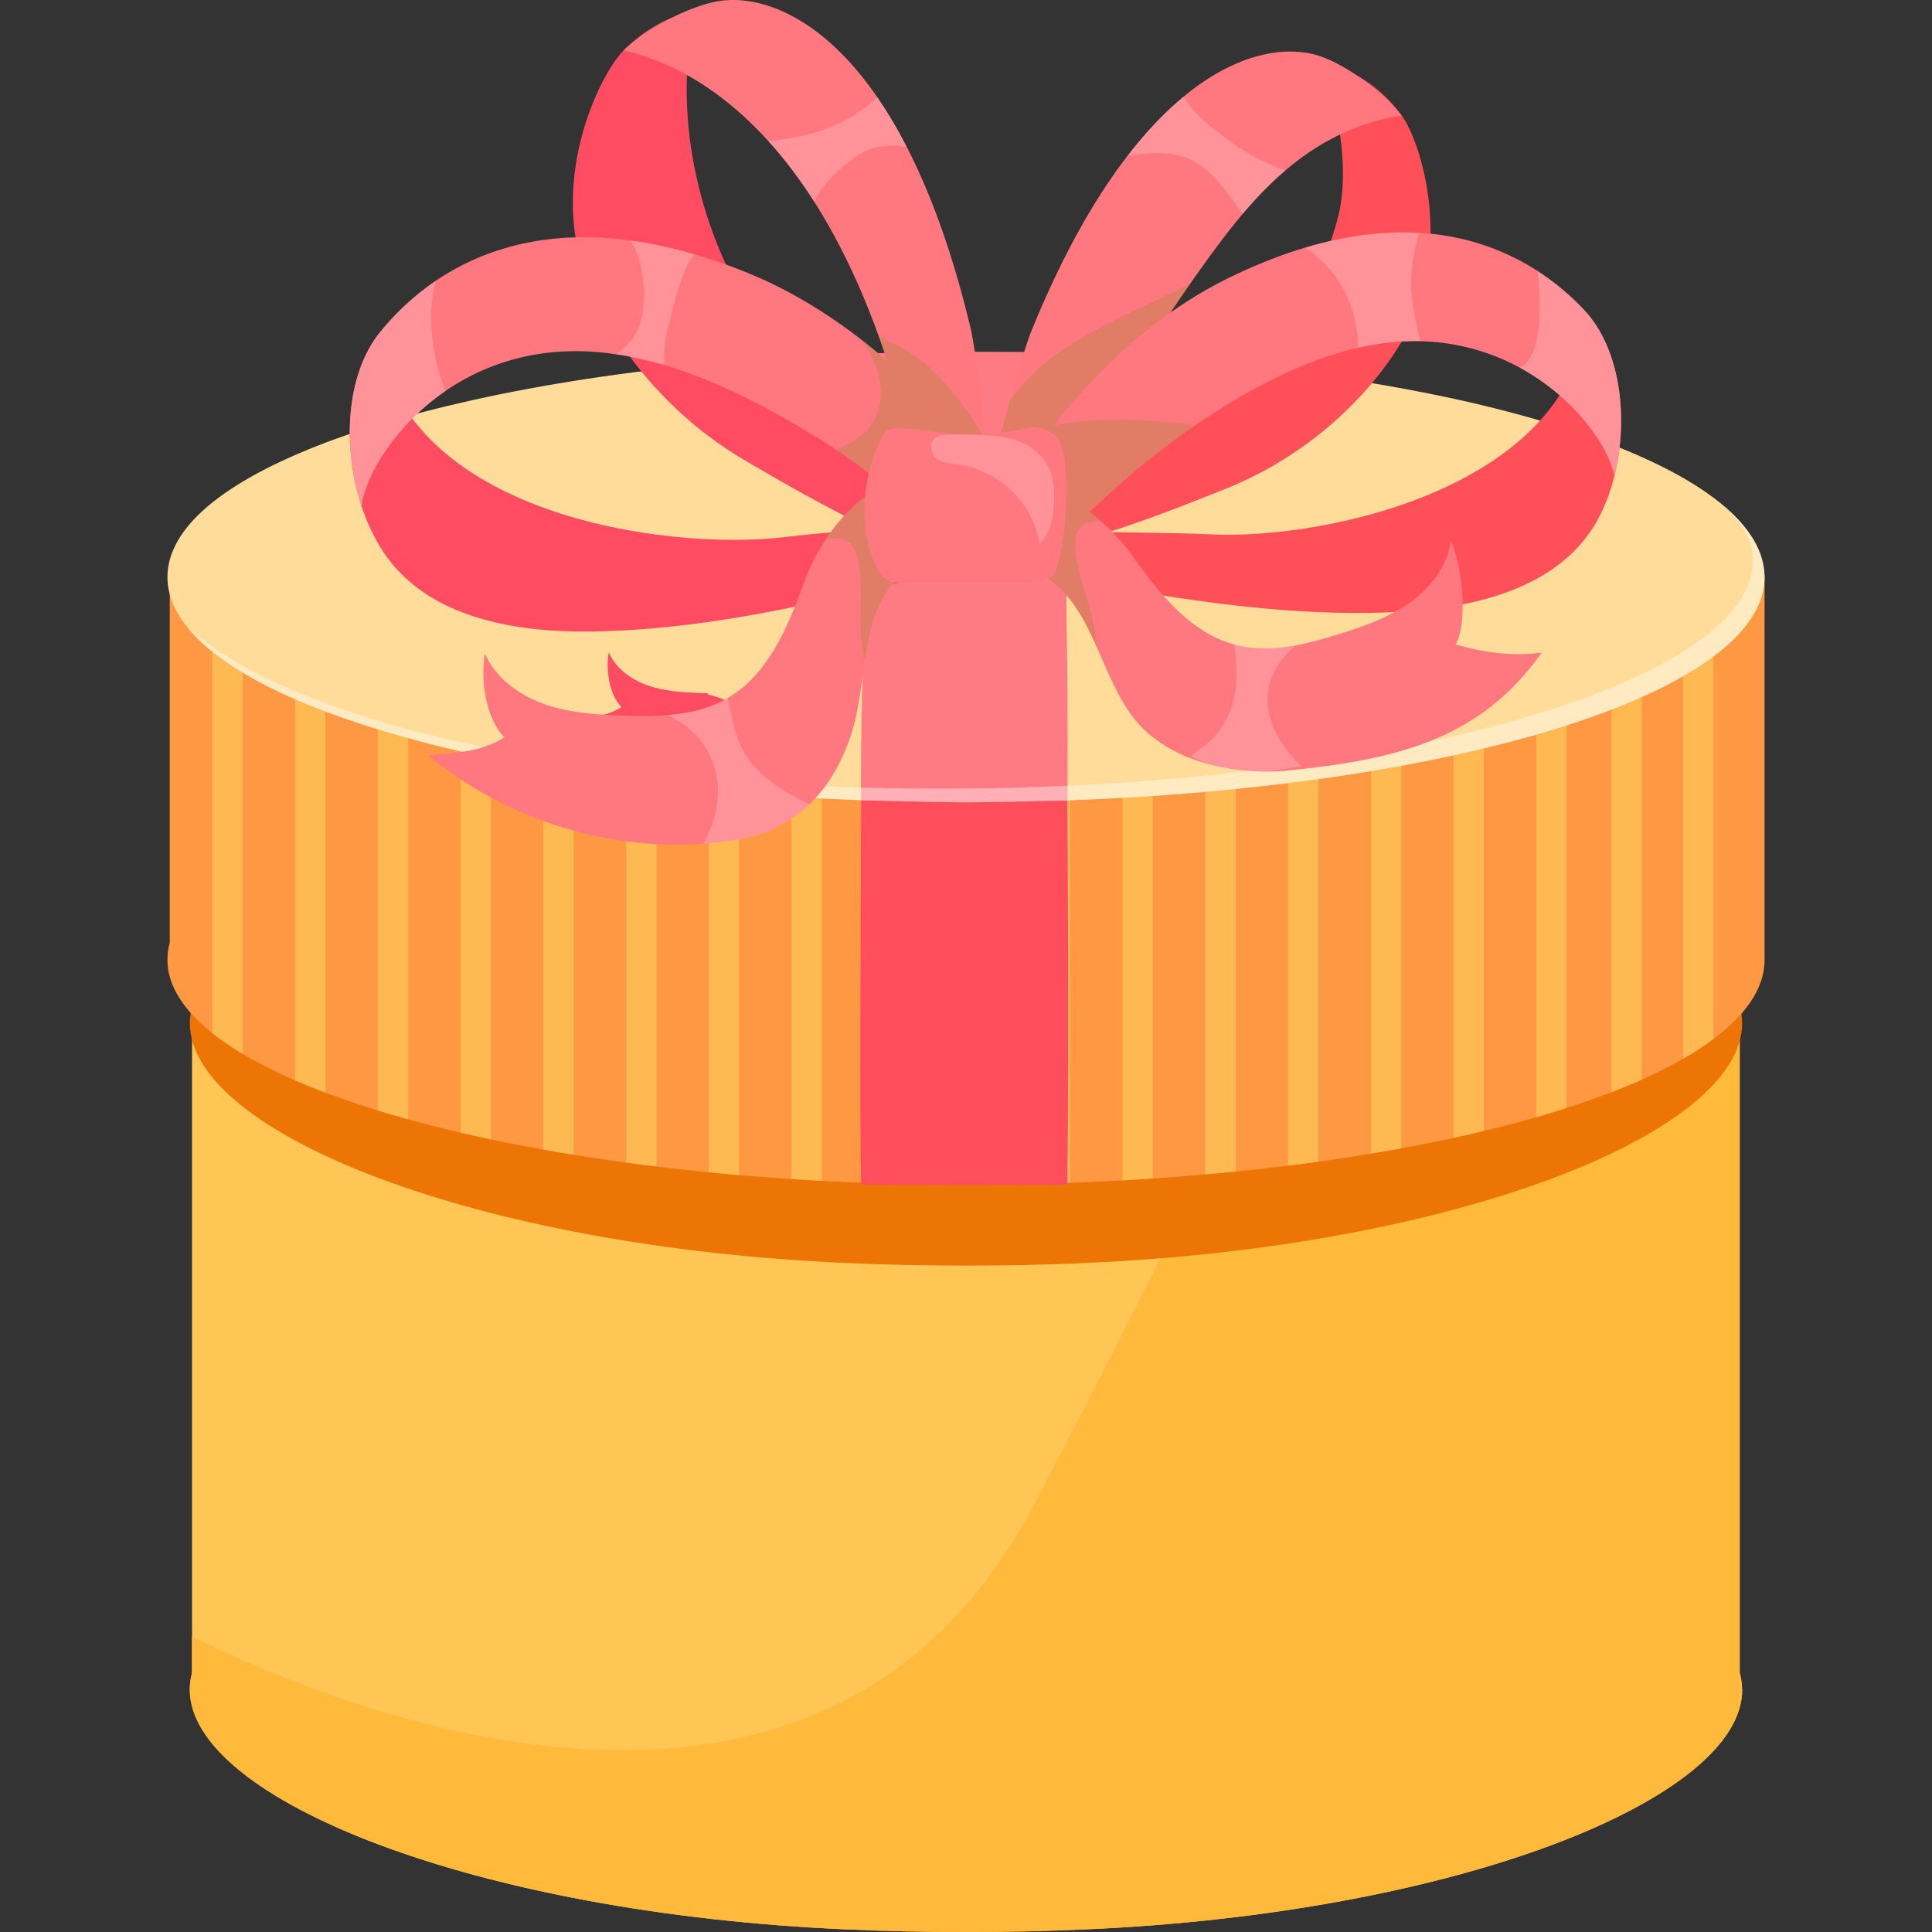 <?xml version="1.0" encoding="UTF-8"?>
<svg xmlns="http://www.w3.org/2000/svg" xmlns:xlink="http://www.w3.org/1999/xlink" viewBox="0 0 150 150">
  <rect x="0" y="0" width="150" height="150" fill="#333333" stroke="none"/>
  <defs>
    <style>
      .cls-1 {
        fill: #ff7880;
      }

      .cls-1, .cls-2, .cls-3, .cls-4, .cls-5, .cls-6, .cls-7, .cls-8, .cls-9, .cls-10, .cls-11, .cls-12, .cls-13, .cls-14, .cls-15, .cls-16 {
        stroke-width: 0px;
      }

      .cls-17 {
        opacity: .7;
      }

      .cls-2 {
        fill: #ffc759;
      }

      .cls-3 {
        mix-blend-mode: overlay;
        opacity: .4;
      }

      .cls-3, .cls-13 {
        fill: #fff;
      }

      .cls-4 {
        fill: #ed7506;
      }

      .cls-5 {
        fill: #ff7b83;
      }

      .cls-18 {
        isolation: isolate;
      }

      .cls-6 {
        fill: none;
      }

      .cls-7 {
        fill: #ff4e5b;
      }

      .cls-19 {
        clip-path: url(#clippath-1);
      }

      .cls-8 {
        fill: #ff787f;
      }

      .cls-9 {
        fill: #ff4f59;
      }

      .cls-10 {
        fill: #ffb93b;
      }

      .cls-11 {
        fill: #ffc555;
      }

      .cls-12 {
        fill: #ff9843;
      }

      .cls-13, .cls-15 {
        opacity: .2;
      }

      .cls-14 {
        fill: #ffdc9a;
      }

      .cls-15 {
        fill: #6a9205;
        mix-blend-mode: multiply;
      }

      .cls-16 {
        fill: #ff4c62;
      }
    </style>
    <clipPath id="clippath-1">
      <path class="cls-6" d="M137,44.64v29.87c0,.28-.03.57-.07.85-1.57,9.25-28.69,16.62-61.93,16.62s-62-7.82-62-17.47c0-.45.06-.89.18-1.32v-28.54h123.82Z"/>
    </clipPath>
  </defs>
  <g class="cls-18">
    <g id="_圖層_1" data-name="圖層 1">
      <g>
        <g>
          <path class="cls-11" d="M135.26,131.18c0,8.5-22.14,17.37-51.05,18.62-3,.14-6.08.2-9.21.2s-6.2-.06-9.21-.2c-28.91-1.24-51.05-10.12-51.05-18.62,0-.43.06-.86.17-1.29v-65.39h120.17v65.39c.12.43.18.86.18,1.29Z"/>
          <path class="cls-10" d="M135.27,131.18c0,8.51-22.14,17.37-51.06,18.62-3,.14-6.08.2-9.22.2s-6.2-.06-9.21-.2c-28.91-1.24-51.05-10.11-51.05-18.62,0-.43.06-.86.17-1.29v-2.83c11.81,5.84,49.11,21.03,65.48-10.39,11.19-21.46,20.29-40.12,26.04-52.18h28.64v65.4c.12.43.18.86.18,1.29Z"/>
          <path class="cls-4" d="M135.26,79.44c0,8.5-22.14,17.37-51.05,18.62-3,.14-6.08.2-9.21.2s-6.2-.06-9.21-.2c-28.91-1.24-51.05-10.12-51.05-18.62,0-.43.06-.86.17-1.29v-5.7h120.17v5.7c.12.43.18.86.18,1.29Z"/>
          <path class="cls-12" d="M137,44.64v29.87c0,.28-.03.57-.07.85-1.57,9.25-28.69,16.62-61.93,16.62s-62-7.82-62-17.47c0-.45.06-.89.18-1.32v-28.54h123.82Z"/>
          <g class="cls-17">
            <g class="cls-19">
              <g>
                <rect class="cls-2" x="125.12" y="43.59" width="2.36" height="54.2"/>
                <rect class="cls-2" x="130.67" y="43.59" width="2.36" height="54.2"/>
                <rect class="cls-2" x="119.27" y="43.59" width="2.36" height="54.2"/>
                <rect class="cls-2" x="112.85" y="43.59" width="2.36" height="54.2"/>
                <rect class="cls-2" x="106.43" y="43.59" width="2.36" height="54.2"/>
                <rect class="cls-2" x="100" y="43.59" width="2.36" height="54.2"/>
                <rect class="cls-2" x="93.58" y="43.59" width="2.36" height="54.2"/>
                <rect class="cls-2" x="87.15" y="43.59" width="2.36" height="54.2"/>
                <rect class="cls-2" x="80.73" y="43.59" width="2.36" height="54.2"/>
                <rect class="cls-2" x="74.3" y="43.59" width="2.36" height="54.2"/>
                <rect class="cls-2" x="67.88" y="43.59" width="2.36" height="54.2"/>
                <rect class="cls-2" x="61.45" y="43.59" width="2.36" height="54.2"/>
                <rect class="cls-2" x="55.03" y="43.59" width="2.36" height="54.2"/>
                <rect class="cls-2" x="48.61" y="43.59" width="2.36" height="54.2"/>
                <rect class="cls-2" x="42.18" y="43.59" width="2.36" height="54.2"/>
                <rect class="cls-2" x="35.76" y="43.59" width="2.36" height="54.2"/>
                <rect class="cls-2" x="29.33" y="43.59" width="2.36" height="54.2"/>
                <rect class="cls-2" x="22.91" y="43.59" width="2.36" height="54.2"/>
                <rect class="cls-2" x="16.48" y="43.59" width="2.36" height="54.2"/>
              </g>
            </g>
          </g>
          <path class="cls-14" d="M137,44.81c0,9.65-27.76,17.47-62,17.47-5.89,0-11.59-.24-17-.66-2.12-.17-4.19-.38-6.21-.6-22.74-2.59-38.79-8.87-38.79-16.21,0-1.54.71-3.04,2.04-4.47,1.74-1.85,4.52-3.58,8.17-5.14,3.68-1.58,8.25-2.97,13.5-4.14,5.59-1.24,11.96-2.22,18.88-2.86.91-.09,1.83-.16,2.76-.24,2.78-.21,5.64-.38,8.55-.48.44-.02.87-.04,1.31-.04,2.23-.07,4.49-.11,6.78-.11,1.58,0,3.13.01,4.68.05.28,0,.57.01.86.02,6.76.16,13.2.64,19.16,1.37,5.35.65,10.31,1.51,14.75,2.54,2.12.5,4.12,1.03,6,1.6,10.28,3.12,16.55,7.3,16.55,11.89Z"/>
          <path class="cls-5" d="M82.43,27.34c-1.83-.04-5.55,0-7.4,0-2.56,0-5.08.03-7.58.1-.03,11.69-.72,28.67-.59,34.74,2.37.06,5.73.11,8.16.11,2.65,0,5.27-.04,7.85-.1.14-11.51-.44-34.85-.44-34.85Z"/>
          <path class="cls-7" d="M82.87,62.18c-1.82-.04-5.99.12-7.85.12-2.56,0-5.67-.19-8.16-.13-.03,11.69-.13,23.73,0,29.8,2.37.06,13.43.07,16.01,0,.14-11.52,0-29.8,0-29.8Z"/>
          <path class="cls-3" d="M137,44.81c0,9.65-27.76,17.47-62,17.47-29.51,0-54.21-5.81-60.47-13.6,8.69,7.77,31.47,12.55,58.47,12.55,34.24,0,63.09-8.06,63.09-17.71,0-1.33-.52-2.72-2.61-4.54,2.28,1.83,3.53,3.79,3.53,5.83Z"/>
        </g>
        <g>
          <g>
            <path class="cls-9" d="M108.86,9.01c-1.29-1.76-2.99-3.15-5.1-3.83-.63-.2-1.27-.32-1.91-.38.79,1.56,1.73,3.02,2.05,4.81.41,2.25.56,4.93.01,7.14-1.11,4.48-3.77,8.95-7.65,12.5-3.88,3.55-16.42,10.75-20.41,11.71-.38,1.56-.61,2.59-.57,2.59,7.01-.56,13.52-3.04,20.02-5.66,5.15-2.08,10.1-5.94,13.28-10.96,4.53-7.14,1.77-15.88.28-17.91Z"/>
            <path class="cls-1" d="M86.17,32.21c2.2-4.27,4.84-8.3,7.67-12.2,2.54-3.5,5.37-6.94,9.25-9.08,1.67-.92,3.7-1.7,5.74-1.94-1.29-1.74-4.33-3.99-6.43-4.66-4.64-1.48-14.21,1.45-22.32,21.36-1.24,3.04-4.95,17.87-4.8,17.86,2.15-.17,4.29-.43,6.42-.76,1.32-3.59,2.71-7.14,4.48-10.56Z"/>
            <path class="cls-13" d="M92.32,12.34c1.82.8,3,2.7,4.17,4.27,1.02-1.2,2.11-2.35,3.31-3.37-1.5-.52-2.89-1.27-4.2-2.2-1.36-.97-2.86-2.07-3.7-3.54-1.42,1.17-2.88,2.68-4.35,4.6,1.58-.28,3.36-.38,4.78.25Z"/>
            <path class="cls-15" d="M82.28,27.3c-1.54,1.06-2.79,2.35-3.86,3.75-1.49,5.39-3.24,12.49-3.14,12.49,2.15-.17,4.29-.43,6.42-.76,1.32-3.59,2.71-7.14,4.48-10.56,1.83-3.56,3.98-6.95,6.27-10.23-3.4,1.75-7.02,3.15-10.16,5.32Z"/>
          </g>
          <g>
            <path class="cls-16" d="M48.39,3.94c1.55-1.55,3.42-2.69,5.59-3.1-1.79,7.88.14,16.63,4.39,23.44,4.46,7.14,11.6,11.32,18.73,15.47.26,2.77.42,4.82.36,4.81-7.13-1.64-13.42-5.18-19.7-8.86-4.97-2.92-9.45-7.65-11.92-13.28-3.53-8.03.69-16.6,2.55-18.47Z"/>
            <path class="cls-8" d="M48.42,3.91c1.6-1.6,5.08-3.45,7.35-3.82,5.01-.82,14.39,3.65,19.58,25.36.79,3.32,2.25,19.13,2.11,19.1-2.18-.5-2.91-.66-5.05-1.33C66.88,7.47,50.48,4.48,48.42,3.91Z"/>
            <path class="cls-13" d="M66.32,12.25c1.29-.93,2.67-1.07,4.08-.85-.74-1.44-1.5-2.72-2.28-3.84-2.3,2.14-5.26,3.15-8.48,3.38,1.19,1.31,2.4,2.87,3.58,4.73.58-1.36,2.07-2.68,3.1-3.42Z"/>
            <path class="cls-15" d="M68.25,26.18c1.66,4.64,3.11,10.24,4.16,17.04,2.14.66,2.87.83,5.05,1.33.08.02-.36-5.23-.91-10.32-1.94-3.36-4.6-6.78-8.29-8.05Z"/>
          </g>
          <g>
            <path class="cls-9" d="M123.19,24.3c-.91,13.44-20.17,17.62-29.15,17.19-5.78-.27-11.76.03-17.48-.77-.79,1.35-1.21,2.18-1.21,2.18,0,0,3.34,1.25,5.11,1.59,9.35,1.76,18.81,3.52,28.32,3.01,5.5-.3,11.54-1.71,14.65-6.16,3.16-4.53,3.41-12.85-.24-17.05Z"/>
            <path class="cls-1" d="M91.11,34.21c4.44-3.21,9.55-6.26,14.97-7.34,11.45-2.29,18.53,6.28,19.26,10.07,1.12-4.48.48-9.87-2.35-12.88-3.86-4.12-12.59-9.84-27.64-2.46-4.2,2.06-7.99,5.15-11.03,8.48-5.65,6.18-8.96,12.82-8.96,12.82,0,0,2.94,1.11,4.76,1.52,1.54-1.95,6.66-7.07,11-10.21Z"/>
            <path class="cls-13" d="M122.99,24.06c-.92-.98-2.13-2.06-3.63-3.02.49,3.71.03,6.99-1.38,7.5,4.35,2.36,6.93,6.19,7.36,8.4,1.12-4.48.48-9.87-2.35-12.88Z"/>
            <path class="cls-13" d="M109.66,23.45c-.25-1.89,0-3.62.53-5.36-2.59-.15-5.53.15-8.86,1.15,2.79,1.81,4.05,4.7,4.13,7.77.21-.05.41-.1.62-.14,1.48-.3,2.88-.41,4.21-.38-.27-1-.49-2.02-.63-3.04Z"/>
            <path class="cls-15" d="M81.83,33.01c-4.12,5.18-6.48,9.89-6.48,9.89,0,0,2.94,1.11,4.76,1.52,1.54-1.95,6.66-7.07,11-10.21.56-.4,1.12-.8,1.7-1.2-3.66-.46-7.37-.69-10.99,0Z"/>
          </g>
          <g>
            <path class="cls-16" d="M29.33,26.03c1.99,13.88,22.29,16.78,31.58,15.67,5.98-.71,12.2-.84,18.08-2.1.92,1.34,1.42,2.18,1.42,2.18,0,0-3.37,1.55-5.17,2.02-9.57,2.52-19.25,5.05-29.15,5.23-5.73.1-12.11-.92-15.68-5.3-3.64-4.46-4.53-13.08-1.08-17.7Z"/>
            <path class="cls-8" d="M63.38,33.94c-4.86-3-10.39-5.79-16.1-6.51-12.06-1.53-18.74,7.89-19.2,11.88-1.51-4.57-1.26-10.2,1.44-13.54,3.69-4.56,12.3-11.14,28.49-4.6,4.52,1.83,8.68,4.75,12.11,7.98,6.34,5.99,10.3,12.63,10.3,12.63,0,0-2.97,1.37-4.83,1.92-1.75-1.9-7.46-6.84-12.2-9.77Z"/>
            <path class="cls-13" d="M33.57,26.27c-.14-1.33-.17-3.04.29-4.49-1.88,1.27-3.31,2.71-4.35,3.99-2.7,3.33-2.94,8.97-1.44,13.54.26-2.23,2.48-6.18,6.51-8.94-.51-1.31-.86-2.68-1.01-4.1Z"/>
            <path class="cls-13" d="M52.02,24.78c.4-1.44.84-3.63,1.88-5.04-1.75-.51-3.39-.86-4.94-1.07,1.14,1.77,1.28,4.75.73,6.45-.33,1.02-1.01,1.8-1.87,2.38,1.26.19,2.51.48,3.75.84-.04-1.16.11-2.34.45-3.57Z"/>
            <path class="cls-15" d="M70.11,29.15c-1.02-.96-2.11-1.89-3.25-2.78,1.07,1.46,1.73,3.26,1.48,4.88-.29,1.91-1.76,2.99-3.45,3.67,4.38,2.95,9.13,7.09,10.69,8.79,1.86-.56,4.83-1.92,4.83-1.92,0,0-3.95-6.64-10.3-12.63Z"/>
          </g>
          <path class="cls-16" d="M57.55,60.34c1.64-2.44,1.09-5.57-2.43-6.38-.1-.02-.16-.08-.2-.14-.22,0-.43,0-.65-.02-1.36-.05-2.74-.14-4.02-.6-1.28-.46-2.46-1.33-2.99-2.55-.23,1.34.03,3.27.99,4.25-1.22.77-2.42.76-3.86.92,3.66,3.01,8.41,4.66,13.16,4.51Z"/>
          <g>
            <path class="cls-8" d="M69.68,37.23c-3.2,1.02-6,4.47-7.26,7.99-1.26,3.52-2.83,7.3-6.16,9.11-2.36,1.28-5.19,1.33-7.89,1.23-2.08-.07-4.19-.21-6.15-.91-1.95-.7-3.76-2.03-4.57-3.9-.36,2.04.05,5,1.51,6.5-1.86,1.17-3.7,1.16-5.9,1.41,6.59,5.41,15.45,7.95,23.93,6.53,4.5-.76,7.31-3.63,8.79-7.86,1.84-5.22.08-12.04,6.87-14.26-.22-1.55-1.7-5.23-3.18-5.85Z"/>
            <path class="cls-15" d="M66.6,43.38c.45,1.88.13,3.92.23,5.83.04.73.15,1.44.31,2.12.53-3.55,1.38-6.84,5.71-8.25-.22-1.55-1.7-5.23-3.18-5.85-2.19.7-4.19,2.54-5.65,4.76,1.11-.43,2.17-.28,2.57,1.39Z"/>
            <path class="cls-13" d="M59.6,60.48c-2.3-1.83-2.6-3.81-3.1-6.31-.08.05-.16.11-.24.16-1.36.74-2.88,1.06-4.44,1.19,4.12,1.91,4.89,6.29,2.79,9.98.86-.07,1.73-.16,2.59-.3,2.32-.39,4.19-1.35,5.66-2.76-1.15-.53-2.26-1.15-3.25-1.94Z"/>
          </g>
          <g>
            <path class="cls-8" d="M78.94,37.47c3.28.14,6.84,2.67,8.96,5.66,2.13,2.98,4.61,6.14,8.22,6.99,2.56.6,5.24-.08,7.74-.86,1.94-.6,3.88-1.27,5.53-2.43,1.65-1.16,2.99-2.86,3.25-4.83.88,1.83,1.36,6.24.38,8.03,2.06.63,4.55.96,6.68.63-4.74,6.76-11.36,8.34-19.71,9.16-4.44.44-9.69-.81-12.22-4.4-3.12-4.44-3.3-11.3-10.27-11.64-.21-1.52.2-5.35,1.42-6.31Z"/>
            <path class="cls-15" d="M83.48,42.46c.08,1.89.93,3.72,1.34,5.54.15.7.24,1.39.27,2.07-1.45-3.2-3.13-6.08-7.57-6.3-.21-1.52.2-5.35,1.42-6.31,2.25.1,4.62,1.32,6.58,3.03-1.16-.12-2.11.29-2.04,1.96Z"/>
            <path class="cls-13" d="M94.63,56.75c1.67-2.3,1.43-4.24,1.22-6.72.09.02.17.07.27.09,1.47.35,2.99.26,4.49-.02-3.36,2.85-2.56,6.45.4,9.38-.83.16-1.67.29-2.51.38-2.29.23-4.3-.2-6.06-1.15.95-.79,1.46-.95,2.19-1.95Z"/>
          </g>
          <path class="cls-1" d="M80.13,45.21h-10.55c-.1,0-.2,0-.3-.02-1.61-.18-3.6-6.18-.64-11.53.5-.9,3.5-.02,6.32.08,2.67.1,5.17-.6,5.17-.6.62,0,1.13.28,1.63.56,1.86,1.06.82,10.31,0,10.95-.44.35-1.01.56-1.63.56Z"/>
          <path class="cls-13" d="M77.66,33.9c1.27.16,2.53.7,3.31,1.69.82,1.04.91,2.08.87,3.39-.05,1.72-.63,2.88-1.14,3.21-.25-1.55-1.03-3.02-2.18-4.11-1.15-1.1-2.66-1.82-4.26-2.04-.78-.1-1.75-.19-1.95-1.1-.11-.53.1-.92.62-1.11.58-.22,3.82-.05,4.72.07Z"/>
        </g>
      </g>
    </g>
  </g>
</svg>